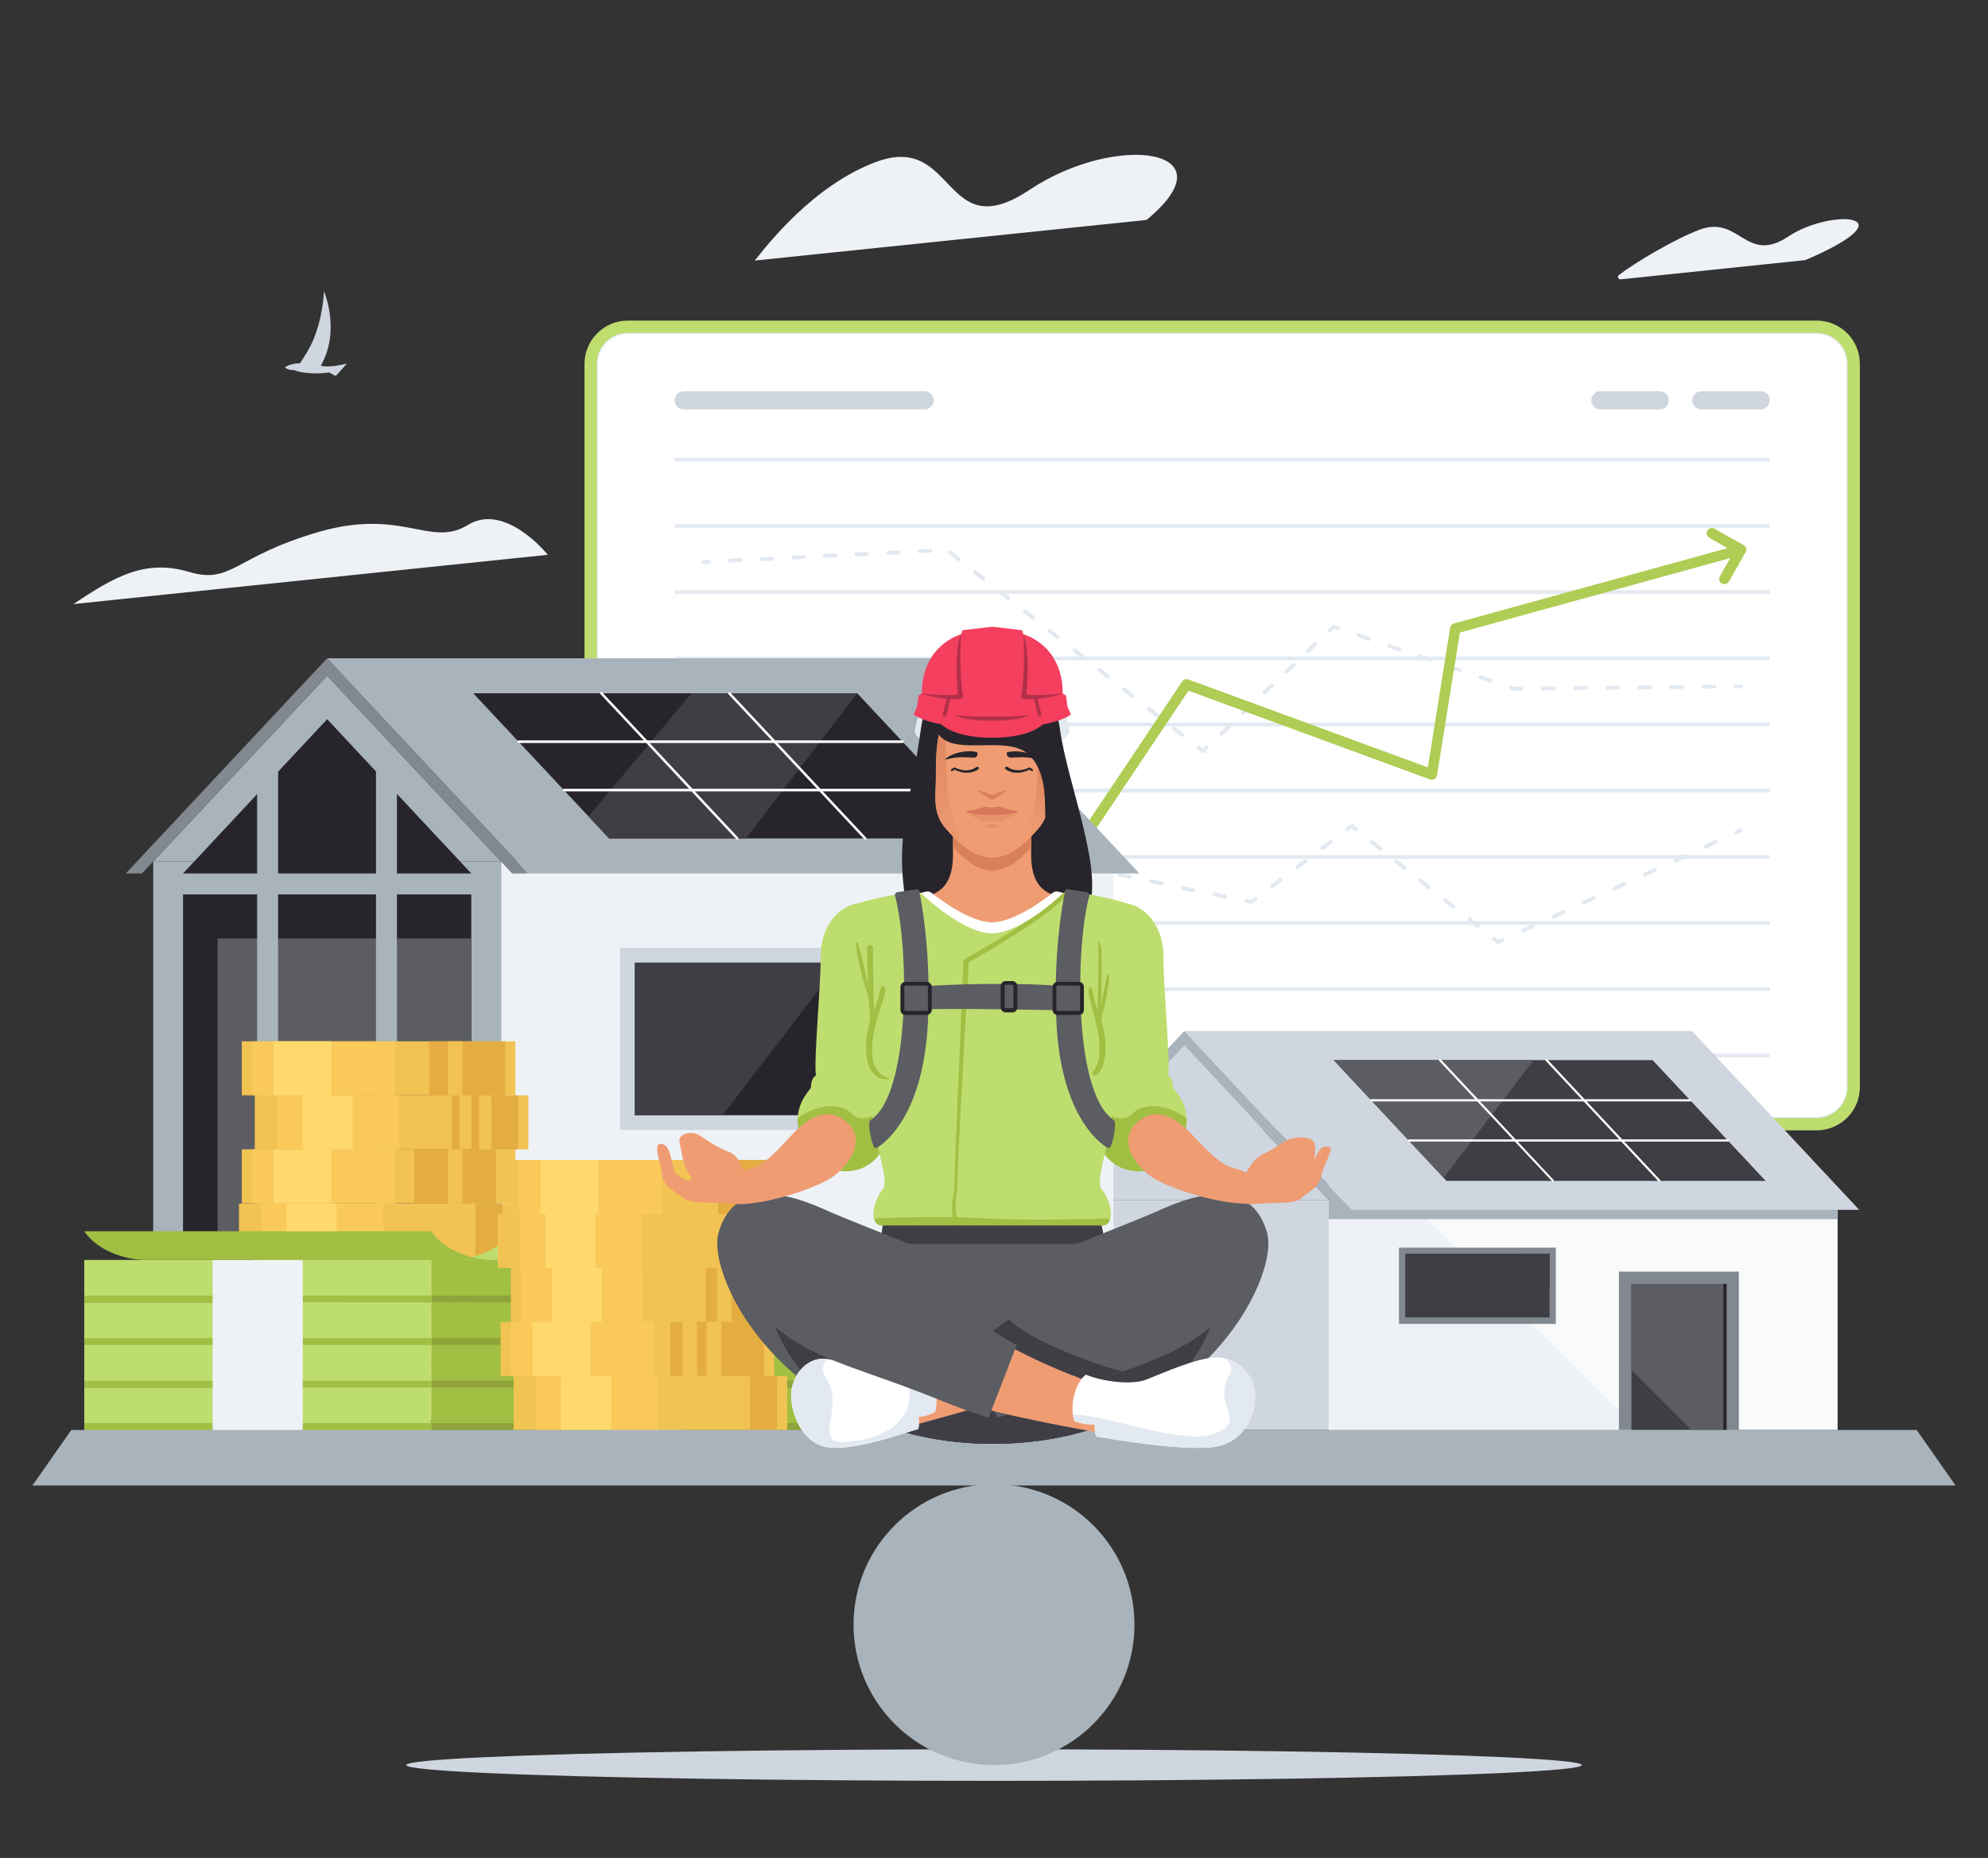 <?xml version="1.0" encoding="utf-8"?>
<!-- Generator: Adobe Illustrator 27.3.1, SVG Export Plug-In . SVG Version: 6.00 Build 0)  -->
<svg version="1.1" id="_01" xmlns="http://www.w3.org/2000/svg" xmlns:xlink="http://www.w3.org/1999/xlink" x="0px" y="0px"
	 viewBox="0 0 920 860" style="enable-background:new 0 0 920 860;" xml:space="preserve">
<rect x="0" y="0" width="920" height="860" fill="#333333" stroke="none"/>
<style type="text/css">
	.st0{fill:#EEF2F7;}
	.st1{fill:#CFD6DF;}
	.st2{fill:#BEDD6F;}
	.st3{fill:#FFFFFF;}
	.st4{fill:#E3E9F0;}
	.st5{fill:#AFCC54;}
	.st6{fill:#F9FAFB;}
	.st7{fill:#81888F;}
	.st8{fill:#3F3E45;}
	.st9{fill:#A9B3BC;}
	.st10{fill:#5B5D62;}
	.st11{fill:#27252B;}
	.st12{fill:#F1C353;}
	.st13{fill:#E4AD42;}
	.st14{fill:#F9C95A;}
	.st15{fill:#FFD96E;}
	.st16{fill:#A1BF43;}
	.st17{fill:#8FA33A;}
	.st18{fill:#EF9C73;}
	.st19{fill:#D97F59;}
	.st20{fill:url(#SVGID_1_);}
	.st21{fill:url(#SVGID_00000150076646825379728080000012451849076741664640_);}
	.st22{fill:#F43F5E;}
	.st23{fill:#B12F4A;}
	.st24{opacity:0.4;fill:#D97F59;enable-background:new    ;}
	.st25{fill:#D8765B;}
	.st26{fill:url(#SVGID_00000103252329022948197830000012609890416998305469_);}
</style>
<path class="st0" d="M34,279.6l219.5-22.8c0,0-19.6-24.5-37-13.8s-30.2-8.1-69.3,3.3c-39.1,11.4-39.9,24.3-59.8,18.4
	C67.4,258.8,53.4,266.6,34,279.6L34,279.6z"/>
<path class="st0" d="M530.6,101.8l-181.3,18.8c5.9-7.4,27-34.7,56-45.6c37.4-14,30.9,39.7,71.1,12.9S570.7,68.7,530.6,101.8z"/>
<path class="st0" d="M835.4,120.4l-85.4,8.9c-1.1,0.1-1.7-1.3-0.8-2c7.1-5.5,25.4-16.5,37.4-21c18.4-6.9,21.4,16.3,41.1,3.1
	c19.7-13.1,57.5-10.4,8,10.9C835.6,120.3,835.5,120.4,835.4,120.4L835.4,120.4z"/>
<path class="st1" d="M148.7,169.3c-0.1,0-0.1,0-0.2-0.1c9.3-16.4,1.4-34.4,1.4-34.4s-0.3,13.2-6,24.9c-1.5,3-3.9,6.7-5.1,8.5
	c-2-0.2-6.1,0.8-6.9,1.9c0,0,1.5,1.4,4.2,1.2c2.4,1.2,9.8,2.1,16.2,1.1c0.9,0.6,3.1,1.6,3.1,1.6s5.3-5.8,5.1-5.7
	C160.4,168.3,152.7,170.4,148.7,169.3L148.7,169.3z"/>
<path class="st2" d="M290.5,148.4h550.2c11.1,0,20,9,20,20v334.8c0,11.1-9,20-20,20H290.5c-11.1,0-20-9-20-20V168.4
	C270.5,157.4,279.5,148.4,290.5,148.4z"/>
<path class="st3" d="M290.5,154.4h550.2c7.7,0,14,6.3,14,14v334.8c0,7.7-6.3,14-14,14H290.5c-7.7,0-14-6.3-14-14V168.4
	C276.5,160.7,282.8,154.4,290.5,154.4z"/>
<path class="st4" d="M840.7,517.5H290.5c-7.9,0-14.3-6.4-14.3-14.3V168.4c0-7.9,6.4-14.3,14.3-14.3h550.2c7.9,0,14.3,6.4,14.3,14.3
	v334.8C855,511,848.6,517.5,840.7,517.5L840.7,517.5z M290.5,154.6c-7.6,0-13.8,6.2-13.8,13.8v334.8c0,7.6,6.2,13.8,13.8,13.8h550.2
	c7.6,0,13.8-6.2,13.8-13.8V168.4c0-7.6-6.2-13.8-13.8-13.8L290.5,154.6L290.5,154.6z"/>
<rect x="312.3" y="487.7" class="st4" width="506.7" height="1.7"/>
<rect x="312.3" y="457" class="st4" width="506.7" height="1.7"/>
<rect x="312.3" y="426.4" class="st4" width="506.7" height="1.7"/>
<rect x="312.3" y="395.8" class="st4" width="506.7" height="1.7"/>
<rect x="312.3" y="365.1" class="st4" width="506.7" height="1.7"/>
<rect x="312.3" y="334.5" class="st4" width="506.7" height="1.7"/>
<rect x="312.3" y="303.9" class="st4" width="506.7" height="1.7"/>
<rect x="312.3" y="273.2" class="st4" width="506.7" height="1.7"/>
<rect x="312.3" y="242.6" class="st4" width="506.7" height="1.7"/>
<rect x="312.3" y="211.9" class="st4" width="506.7" height="1.7"/>
<path class="st4" d="M325.6,450.6c-0.3,0-0.7-0.2-0.8-0.5c-0.2-0.4,0-1,0.4-1.2l2.2-1.1c0.4-0.2,1,0,1.2,0.4s0,1-0.4,1.2l-2.2,1.1
	C325.9,450.6,325.8,450.6,325.6,450.6z"/>
<path class="st4" d="M336.9,445.2c-0.3,0-0.7-0.2-0.8-0.5c-0.2-0.4,0-1,0.4-1.2l4.5-2.1c0.4-0.2,1,0,1.2,0.4s0,1-0.4,1.2l-4.5,2.1
	C337.1,445.2,337,445.2,336.9,445.2z M350.4,438.8c-0.3,0-0.7-0.2-0.8-0.5c-0.2-0.4,0-1,0.4-1.2l4.5-2.1c0.5-0.2,1,0,1.2,0.4
	s0,1-0.4,1.2l-4.5,2.1C350.6,438.7,350.5,438.8,350.4,438.8z M363.9,432.3c-0.3,0-0.7-0.2-0.8-0.5c-0.2-0.4,0-1,0.4-1.2l4.5-2.1
	c0.4-0.2,1,0,1.2,0.4s0,1-0.4,1.2l-4.5,2.1C364.2,432.3,364,432.3,363.9,432.3z M377.4,425.9c-0.3,0-0.7-0.2-0.8-0.5
	c-0.2-0.4,0-1,0.4-1.2l4.5-2.1c0.5-0.2,1,0,1.2,0.4s0,1-0.4,1.2l-4.5,2.1C377.7,425.8,377.6,425.9,377.4,425.9z M390.9,419.4
	c-0.3,0-0.7-0.2-0.8-0.5c-0.2-0.4,0-1,0.4-1.2l4.5-2.1c0.4-0.2,1,0,1.2,0.4s0,1-0.4,1.2l-4.5,2.1
	C391.2,419.4,391.1,419.4,390.9,419.4z M566.9,415.9c-0.1,0-0.1,0-0.2,0l-4.9-1c-0.5-0.1-0.8-0.6-0.7-1.1s0.6-0.8,1.1-0.7l4.9,1
	c0.5,0.1,0.8,0.6,0.7,1.1C567.7,415.6,567.3,415.9,566.9,415.9L566.9,415.9z M404.4,413c-0.3,0-0.7-0.2-0.8-0.5
	c-0.2-0.4,0-1,0.4-1.2l4.5-2.1c0.4-0.2,1,0,1.2,0.4s0,1-0.4,1.2l-4.5,2.1C404.7,412.9,404.6,413,404.4,413z M552.2,412.9
	c-0.1,0-0.1,0-0.2,0l-4.9-1c-0.5-0.1-0.8-0.6-0.7-1.1s0.6-0.8,1.1-0.7l4.9,1c0.5,0.1,0.8,0.6,0.7,1.1
	C553,412.5,552.6,412.8,552.2,412.9L552.2,412.9z M537.5,409.8c-0.1,0-0.1,0-0.2,0l-4.9-1c-0.5-0.1-0.8-0.6-0.7-1.1s0.6-0.8,1.1-0.7
	l4.9,1c0.5,0.1,0.8,0.6,0.7,1.1C538.3,409.5,538,409.8,537.5,409.8L537.5,409.8z M522.9,406.8c-0.1,0-0.1,0-0.2,0l-4.9-1
	c-0.5-0.1-0.8-0.6-0.7-1.1s0.6-0.8,1.1-0.7l4.9,1c0.5,0.1,0.8,0.6,0.7,1.1C523.7,406.5,523.3,406.8,522.9,406.8L522.9,406.8z
	 M418,406.5c-0.3,0-0.7-0.2-0.8-0.5c-0.2-0.4,0-1,0.4-1.2l4.5-2.1c0.5-0.2,1,0,1.2,0.4s0,1-0.4,1.2l-4.5,2.1
	C418.2,406.5,418.1,406.5,418,406.5z M508.2,403.8c-0.1,0-0.1,0-0.2,0l-4.9-1c-0.5-0.1-0.8-0.6-0.7-1.1c0.1-0.5,0.6-0.8,1.1-0.7
	l4.9,1c0.5,0.1,0.8,0.6,0.7,1.1C509,403.5,508.6,403.8,508.2,403.8L508.2,403.8z M493.5,400.7c-0.1,0-0.1,0-0.2,0l-4.9-1
	c-0.5-0.1-0.8-0.6-0.7-1.1c0.1-0.5,0.6-0.8,1.1-0.7l4.9,1c0.5,0.1,0.8,0.6,0.7,1.1C494.3,400.4,493.9,400.7,493.5,400.7L493.5,400.7
	z M431.5,400.1c-0.3,0-0.7-0.2-0.8-0.5c-0.2-0.4,0-1,0.4-1.2l4.5-2.1c0.4-0.2,1,0,1.2,0.4s0,1-0.4,1.2l-4.5,2.1
	C431.7,400,431.6,400.1,431.5,400.1z M478.9,397.7c-0.1,0-0.1,0-0.2,0l-4.9-1c-0.5-0.1-0.8-0.6-0.7-1.1c0.1-0.5,0.6-0.8,1.1-0.7
	l4.9,1c0.5,0.1,0.8,0.6,0.7,1.1C479.6,397.4,479.3,397.7,478.9,397.7L478.9,397.7z M464.2,394.7c-0.1,0-0.1,0-0.2,0l-4.9-1
	c-0.5-0.1-0.8-0.6-0.7-1.1c0.1-0.5,0.6-0.8,1.1-0.7l4.9,1c0.5,0.1,0.8,0.6,0.7,1.1C465,394.4,464.6,394.7,464.2,394.7L464.2,394.7z
	 M445,393.6c-0.3,0-0.7-0.2-0.8-0.5c-0.2-0.4,0-1,0.4-1.2l4.2-2c0.2-0.1,0.4-0.1,0.6-0.1l0.3,0.1c0.5,0.1,0.8,0.6,0.7,1.1
	c-0.1,0.5-0.6,0.8-1.1,0.7l0,0l-3.9,1.9C445.2,393.6,445.1,393.6,445,393.6L445,393.6z"/>
<path class="st4" d="M579.1,418.4c-0.1,0-0.1,0-0.2,0l-2.4-0.5c-0.5-0.1-0.8-0.6-0.7-1.1s0.6-0.8,1.1-0.7l2,0.4l1.6-1.2
	c0.4-0.3,1-0.2,1.3,0.2c0.3,0.4,0.2,1-0.2,1.3l-2,1.5C579.4,418.3,579.2,418.4,579.1,418.4L579.1,418.4z"/>
<path class="st4" d="M588.7,411.1c-0.3,0-0.5-0.1-0.7-0.4c-0.3-0.4-0.2-1,0.2-1.3l3.9-2.9c0.4-0.3,1-0.2,1.3,0.2
	c0.3,0.4,0.2,1-0.2,1.3l-3.9,2.9C589.1,411,588.9,411.1,588.7,411.1L588.7,411.1z M600.3,402.3c-0.3,0-0.5-0.1-0.7-0.4
	c-0.3-0.4-0.2-1,0.2-1.3l3.9-2.9c0.4-0.3,1-0.2,1.3,0.2c0.3,0.4,0.2,1-0.2,1.3l-3.9,2.9C600.7,402.2,600.5,402.3,600.3,402.3
	L600.3,402.3z M611.9,393.5c-0.3,0-0.5-0.1-0.7-0.4c-0.3-0.4-0.2-1,0.2-1.3l3.9-2.9c0.4-0.3,1-0.2,1.3,0.2c0.3,0.4,0.2,1-0.2,1.3
	l-3.9,2.9C612.3,393.5,612.1,393.5,611.9,393.5L611.9,393.5z"/>
<path class="st4" d="M627.4,384.8c-0.2,0-0.4-0.1-0.6-0.2l-1.4-1.1l-1.4,1.1c-0.4,0.3-1,0.2-1.3-0.2c-0.3-0.4-0.2-1,0.2-1.3l2-1.5
	c0.3-0.2,0.8-0.2,1.1,0l1.9,1.5c0.4,0.3,0.5,0.9,0.2,1.3C627.9,384.7,627.7,384.8,627.4,384.8L627.4,384.8z"/>
<path class="st4" d="M683.9,429.5c-0.2,0-0.4-0.1-0.6-0.2l-3.8-3c-0.4-0.3-0.5-0.9-0.2-1.3s0.9-0.5,1.3-0.2l3.8,3
	c0.4,0.3,0.5,0.9,0.2,1.3C684.4,429.4,684.1,429.5,683.9,429.5L683.9,429.5z M672.6,420.6c-0.2,0-0.4-0.1-0.6-0.2l-3.8-3
	c-0.4-0.3-0.5-0.9-0.2-1.3s0.9-0.5,1.3-0.2l3.8,3c0.4,0.3,0.5,0.9,0.2,1.3C673.1,420.4,672.8,420.5,672.6,420.6L672.6,420.6z
	 M661.3,411.6c-0.2,0-0.4-0.1-0.6-0.2l-3.8-3c-0.4-0.3-0.5-0.9-0.2-1.3s0.9-0.5,1.3-0.2l3.8,3c0.4,0.3,0.5,0.9,0.2,1.3
	C661.8,411.5,661.5,411.6,661.3,411.6L661.3,411.6z M650,402.7c-0.2,0-0.4-0.1-0.6-0.2l-3.8-3c-0.4-0.3-0.5-0.9-0.2-1.3
	s0.9-0.5,1.3-0.2l3.8,3c0.4,0.3,0.5,0.9,0.2,1.3C650.5,402.5,650.2,402.7,650,402.7L650,402.7z M638.7,393.7c-0.2,0-0.4-0.1-0.6-0.2
	l-3.8-3c-0.4-0.3-0.5-0.9-0.2-1.3s0.9-0.5,1.3-0.2l3.8,3c0.4,0.3,0.5,0.9,0.2,1.3C639.2,393.6,638.9,393.7,638.7,393.7L638.7,393.7z
	"/>
<path class="st4" d="M693.3,437c-0.2,0-0.4-0.1-0.6-0.2l-1.9-1.5c-0.4-0.3-0.5-0.9-0.2-1.3s0.9-0.5,1.3-0.2l1.5,1.2l1.7-0.8
	c0.4-0.2,1,0,1.2,0.4s0,1-0.4,1.2l-2.2,1C693.6,436.9,693.4,437,693.3,437L693.3,437z"/>
<path class="st4" d="M704.9,431.6c-0.3,0-0.7-0.2-0.8-0.5c-0.2-0.5,0-1,0.4-1.2l4.7-2.2c0.5-0.2,1,0,1.2,0.4c0.2,0.5,0,1-0.4,1.2
	l-4.7,2.2C705.2,431.6,705,431.6,704.9,431.6L704.9,431.6z M719,425.2c-0.3,0-0.7-0.2-0.8-0.5c-0.2-0.5,0-1,0.4-1.2l4.7-2.2
	c0.5-0.2,1,0,1.2,0.4c0.2,0.5,0,1-0.4,1.2l-4.7,2.2C719.2,425.1,719.1,425.2,719,425.2L719,425.2z M733,418.7
	c-0.3,0-0.7-0.2-0.8-0.5c-0.2-0.5,0-1,0.4-1.2l4.7-2.2c0.4-0.2,1,0,1.2,0.4s0,1-0.4,1.2l-4.7,2.2C733.3,418.7,733.2,418.7,733,418.7
	L733,418.7z M747.1,412.2c-0.3,0-0.7-0.2-0.8-0.5c-0.2-0.5,0-1,0.4-1.2l4.7-2.2c0.5-0.2,1,0,1.2,0.4c0.2,0.5,0,1-0.4,1.2l-4.7,2.2
	C747.4,412.2,747.2,412.2,747.1,412.2L747.1,412.2z M761.2,405.7c-0.3,0-0.7-0.2-0.8-0.5c-0.2-0.5,0-1,0.4-1.2l4.7-2.2
	c0.5-0.2,1,0,1.2,0.4c0.2,0.5,0,1-0.4,1.2l-4.7,2.2C761.4,405.7,761.3,405.7,761.2,405.7L761.2,405.7z M775.2,399.3
	c-0.3,0-0.7-0.2-0.8-0.5c-0.2-0.5,0-1,0.4-1.2l4.7-2.2c0.5-0.2,1,0,1.2,0.4c0.2,0.5,0,1-0.4,1.2l-4.7,2.2
	C775.5,399.2,775.4,399.3,775.2,399.3L775.2,399.3z M789.3,392.8c-0.3,0-0.7-0.2-0.8-0.5c-0.2-0.5,0-1,0.4-1.2l4.7-2.2
	c0.5-0.2,1,0,1.2,0.4c0.2,0.5,0,1-0.4,1.2l-4.7,2.2C789.6,392.8,789.4,392.8,789.3,392.8L789.3,392.8z"/>
<path class="st4" d="M803.4,386.3c-0.3,0-0.7-0.2-0.8-0.5c-0.2-0.5,0-1,0.4-1.2l2.2-1c0.5-0.2,1,0,1.2,0.4c0.2,0.5,0,1-0.4,1.2
	l-2.2,1C803.7,386.3,803.5,386.3,803.4,386.3L803.4,386.3z"/>
<path class="st4" d="M803.2,318.6c-0.5,0-0.9-0.4-0.9-0.9s0.4-0.9,0.9-0.9h2.5c0.4,0,0.9,0.4,0.9,0.9s-0.4,0.9-0.9,0.9H803.2
	L803.2,318.6L803.2,318.6z"/>
<path class="st4" d="M700.8,319.8c-0.1,0-0.2,0-0.3-0.1l-1.6-0.6c-0.5-0.2-0.7-0.7-0.6-1.1c0.2-0.5,0.7-0.7,1.1-0.6l1.5,0.5h3.1
	c0.5,0,0.9,0.4,0.9,0.9s-0.4,0.9-0.9,0.9L700.8,319.8L700.8,319.8L700.8,319.8z M714,319.6c-0.5,0-0.9-0.4-0.9-0.9s0.4-0.9,0.9-0.9
	l5-0.1c0.5,0,0.9,0.4,0.9,0.9s-0.4,0.9-0.9,0.9L714,319.6L714,319.6L714,319.6z M728.8,319.4c-0.5,0-0.9-0.4-0.9-0.9
	s0.4-0.9,0.9-0.9l5-0.1c0.5,0,0.9,0.4,0.9,0.9s-0.4,0.9-0.9,0.9L728.8,319.4L728.8,319.4L728.8,319.4z M743.7,319.3
	c-0.5,0-0.9-0.4-0.9-0.9s0.4-0.9,0.9-0.9l5-0.1l0,0c0.5,0,0.9,0.4,0.9,0.9s-0.4,0.9-0.9,0.9L743.7,319.3L743.7,319.3z M758.6,319.1
	c-0.5,0-0.9-0.4-0.9-0.9s0.4-0.9,0.9-0.9l5-0.1l0,0c0.5,0,0.9,0.4,0.9,0.9s-0.4,0.9-0.9,0.9L758.6,319.1L758.6,319.1z M773.4,319
	c-0.5,0-0.9-0.4-0.9-0.9s0.4-0.9,0.9-0.9l5-0.1l0,0c0.5,0,0.9,0.4,0.9,0.9s-0.4,0.9-0.9,0.9L773.4,319L773.4,319z M788.3,318.8
	c-0.5,0-0.9-0.4-0.9-0.9s0.4-0.9,0.9-0.9l5-0.1l0,0c0.5,0,0.9,0.4,0.9,0.9s-0.4,0.9-0.9,0.9L788.3,318.8L788.3,318.8z M689.8,316
	c-0.1,0-0.2,0-0.3-0.1l-4.7-1.6c-0.5-0.2-0.7-0.7-0.6-1.1c0.2-0.5,0.7-0.7,1.1-0.6l4.7,1.6c0.5,0.2,0.7,0.7,0.6,1.1
	C690.5,315.7,690.2,316,689.8,316L689.8,316z M675.7,311.2c-0.1,0-0.2,0-0.3-0.1l-4.7-1.6c-0.5-0.2-0.7-0.7-0.6-1.1
	c0.2-0.5,0.7-0.7,1.1-0.6l4.7,1.6c0.5,0.2,0.7,0.7,0.6,1.1C676.4,310.9,676.1,311.1,675.7,311.2L675.7,311.2z M661.7,306.3
	c-0.1,0-0.2,0-0.3-0.1l-4.7-1.6c-0.5-0.2-0.7-0.7-0.6-1.1c0.2-0.5,0.7-0.7,1.1-0.6l4.7,1.6c0.5,0.2,0.7,0.7,0.6,1.1
	C662.4,306.1,662,306.3,661.7,306.3L661.7,306.3z M647.6,301.5c-0.1,0-0.2,0-0.3-0.1l-4.7-1.6c-0.5-0.2-0.7-0.7-0.6-1.1
	c0.2-0.5,0.7-0.7,1.1-0.6l4.7,1.6c0.5,0.2,0.7,0.7,0.6,1.1C648.3,301.2,648,301.5,647.6,301.5L647.6,301.5z M633.5,296.6
	c-0.1,0-0.2,0-0.3-0.1l-4.7-1.6c-0.5-0.2-0.7-0.7-0.6-1.1c0.2-0.5,0.7-0.7,1.1-0.6l4.7,1.6c0.5,0.2,0.7,0.7,0.6,1.1
	C634.3,296.4,633.9,296.6,633.5,296.6L633.5,296.6z"/>
<path class="st4" d="M615.4,292.7c-0.2,0-0.5-0.1-0.7-0.3c-0.3-0.4-0.3-0.9,0-1.3l1.8-1.7c0.2-0.2,0.6-0.3,0.9-0.2l2.3,0.8
	c0.5,0.2,0.7,0.7,0.6,1.1c-0.2,0.5-0.7,0.7-1.1,0.6l-1.8-0.6l-1.4,1.3C615.8,292.6,615.6,292.7,615.4,292.7L615.4,292.7z"/>
<path class="st4" d="M565.2,340.6c-0.2,0-0.5-0.1-0.7-0.3c-0.3-0.4-0.3-0.9,0-1.3l3.4-3.2c0.4-0.3,0.9-0.3,1.3,0
	c0.3,0.4,0.3,0.9,0,1.3l-3.4,3.2C565.6,340.5,565.4,340.6,565.2,340.6z M575.2,331c-0.2,0-0.5-0.1-0.7-0.3c-0.3-0.4-0.3-0.9,0-1.3
	l3.4-3.2c0.4-0.3,0.9-0.3,1.3,0c0.3,0.4,0.3,0.9,0,1.3l-3.4,3.2C575.7,330.9,575.4,331,575.2,331z M585.3,321.4
	c-0.2,0-0.5-0.1-0.7-0.3c-0.3-0.4-0.3-0.9,0-1.3l3.4-3.2c0.4-0.3,0.9-0.3,1.3,0c0.3,0.4,0.3,0.9,0,1.3l-3.4,3.2
	C585.7,321.3,585.5,321.4,585.3,321.4z M595.3,311.9c-0.2,0-0.5-0.1-0.7-0.3c-0.3-0.4-0.3-0.9,0-1.3l3.4-3.2c0.4-0.3,0.9-0.3,1.3,0
	c0.3,0.4,0.3,0.9,0,1.3l-3.4,3.2C595.7,311.8,595.5,311.9,595.3,311.9z M605.3,302.3c-0.2,0-0.5-0.1-0.7-0.3c-0.3-0.4-0.3-0.9,0-1.3
	l3.4-3.2c0.4-0.3,0.9-0.3,1.3,0c0.3,0.4,0.3,0.9,0,1.3L606,302C605.8,302.2,605.6,302.3,605.3,302.3z"/>
<path class="st4" d="M556.7,348.6c-0.2,0-0.4-0.1-0.6-0.2l-1.9-1.5c-0.4-0.3-0.5-0.9-0.2-1.3s0.9-0.5,1.3-0.2l1.3,1l1.2-1.1
	c0.4-0.3,0.9-0.3,1.3,0c0.3,0.4,0.3,0.9,0,1.3l-1.8,1.7C557.2,348.6,556.9,348.6,556.7,348.6L556.7,348.6z"/>
<path class="st4" d="M547.1,341.1c-0.2,0-0.4-0.1-0.6-0.2l-3.8-3c-0.4-0.3-0.5-0.9-0.2-1.3s0.9-0.5,1.3-0.2l3.8,3
	c0.4,0.3,0.5,0.9,0.2,1.3C547.7,341,547.4,341.1,547.1,341.1L547.1,341.1z M535.6,332.1c-0.2,0-0.4-0.1-0.6-0.2l-3.8-3
	c-0.4-0.3-0.5-0.9-0.2-1.3s0.9-0.5,1.3-0.2l3.8,3c0.4,0.3,0.5,0.9,0.2,1.3C536.2,331.9,535.9,332.1,535.6,332.1L535.6,332.1z
	 M524.1,323c-0.2,0-0.4-0.1-0.6-0.2l-3.8-3c-0.4-0.3-0.5-0.9-0.2-1.3s0.9-0.5,1.3-0.2l3.8,3c0.4,0.3,0.5,0.9,0.2,1.3
	C524.7,322.9,524.4,323,524.1,323L524.1,323z M512.6,314c-0.2,0-0.4-0.1-0.6-0.2l-3.8-3c-0.4-0.3-0.5-0.9-0.2-1.3s0.9-0.5,1.3-0.2
	l3.8,3c0.4,0.3,0.5,0.9,0.2,1.3C513.1,313.9,512.9,314,512.6,314L512.6,314z M501.1,304.9c-0.2,0-0.4-0.1-0.6-0.2l-3.8-3
	c-0.4-0.3-0.5-0.9-0.2-1.3s0.9-0.5,1.3-0.2l3.8,3c0.4,0.3,0.5,0.9,0.2,1.3C501.6,304.8,501.4,304.9,501.1,304.9L501.1,304.9z
	 M489.6,295.9c-0.2,0-0.4-0.1-0.6-0.2l-3.8-3c-0.4-0.3-0.5-0.9-0.2-1.3s0.9-0.5,1.3-0.2l3.8,3c0.4,0.3,0.5,0.9,0.2,1.3
	C490.1,295.8,489.9,295.9,489.6,295.9L489.6,295.9z M478.1,286.8c-0.2,0-0.4-0.1-0.6-0.2l-3.8-3c-0.4-0.3-0.5-0.9-0.2-1.3
	s0.9-0.5,1.3-0.2l3.8,3c0.4,0.3,0.5,0.9,0.2,1.3C478.6,286.7,478.4,286.8,478.1,286.8L478.1,286.8z M466.6,277.8
	c-0.2,0-0.4-0.1-0.6-0.2l-3.8-3c-0.4-0.3-0.5-0.9-0.2-1.3s0.9-0.5,1.3-0.2l3.8,3c0.4,0.3,0.5,0.9,0.2,1.3
	C467.1,277.7,466.9,277.8,466.6,277.8L466.6,277.8z M455.1,268.8c-0.2,0-0.4-0.1-0.6-0.2l-3.8-3c-0.4-0.3-0.5-0.9-0.2-1.3
	s0.9-0.5,1.3-0.2l3.8,3c0.4,0.3,0.5,0.9,0.2,1.3C455.6,268.6,455.3,268.8,455.1,268.8L455.1,268.8z M337.9,260.4
	c-0.5,0-0.9-0.4-0.9-0.9s0.4-0.9,0.9-0.9l4.9-0.2c0.5-0.1,0.9,0.4,0.9,0.9s-0.4,0.9-0.9,0.9L337.9,260.4L337.9,260.4z M443.6,259.7
	c-0.2,0-0.4-0.1-0.6-0.2l-3.8-3c-0.4-0.3-0.5-0.9-0.2-1.3c0.3-0.4,0.9-0.5,1.3-0.2l3.8,3c0.4,0.3,0.5,0.9,0.2,1.3
	C444.1,259.6,443.8,259.7,443.6,259.7L443.6,259.7z M352.5,259.7c-0.5,0-0.9-0.4-0.9-0.9s0.4-0.9,0.9-0.9l4.9-0.2
	c0.5,0,0.9,0.4,0.9,0.9s-0.4,0.9-0.9,0.9L352.5,259.7L352.5,259.7z M367.1,259c-0.5,0-0.9-0.4-0.9-0.9s0.4-0.9,0.9-0.9l4.9-0.2
	c0.5,0,0.9,0.4,0.9,0.9s-0.4,0.9-0.9,0.9L367.1,259L367.1,259z M381.7,258.2c-0.5,0-0.9-0.4-0.9-0.9s0.4-0.9,0.9-0.9l4.9-0.2
	c0.5,0,0.9,0.4,0.9,0.9s-0.4,0.9-0.9,0.9L381.7,258.2C381.8,258.2,381.7,258.2,381.7,258.2z M396.3,257.5c-0.5,0-0.9-0.4-0.9-0.9
	s0.4-0.9,0.9-0.9l4.9-0.2c0.5,0,0.9,0.4,0.9,0.9c0,0.5-0.4,0.9-0.9,0.9L396.3,257.5C396.4,257.5,396.3,257.5,396.3,257.5z
	 M411,256.8c-0.5,0-0.9-0.4-0.9-0.9s0.4-0.9,0.9-0.9l4.9-0.2c0.5,0,0.9,0.4,0.9,0.9c0,0.5-0.4,0.9-0.9,0.9L411,256.8L411,256.8z
	 M425.6,256c-0.5,0-0.9-0.4-0.9-0.9s0.4-0.9,0.9-0.9l4.9-0.2c0.5,0,0.9,0.4,0.9,0.9s-0.4,0.9-0.9,0.9L425.6,256L425.6,256z"/>
<path class="st4" d="M325.6,261.1c-0.5,0-0.9-0.4-0.9-0.9s0.4-0.9,0.9-0.9l2.4-0.1c0.5-0.1,0.9,0.4,0.9,0.9s-0.4,0.9-0.9,0.9
	L325.6,261.1C325.7,261.1,325.6,261.1,325.6,261.1z"/>
<path class="st5" d="M414.8,470.2c-0.4,0-0.8-0.1-1.1-0.3l-89.1-46.8c-1.2-0.6-1.6-2.1-1-3.2c0.6-1.2,2.1-1.6,3.2-1l88,46.2
	l49.6-26.1l82.7-123.6c0.6-0.9,1.8-1.3,2.8-0.9l110.9,40.7l10.3-64.7c0.2-0.9,0.8-1.7,1.7-1.9L805,252.2c1.3-0.3,2.6,0.4,2.9,1.7
	c0.3,1.3-0.4,2.6-1.7,2.9l-130.6,36L665,358.9c-0.1,0.7-0.5,1.3-1.2,1.7c-0.6,0.4-1.4,0.4-2,0.2L550,319.7l-82,122.5
	c-0.2,0.3-0.5,0.6-0.9,0.8l-51.2,26.9C415.5,470.1,415.1,470.2,414.8,470.2L414.8,470.2z"/>
<path class="st5" d="M798,270.4c-0.4,0-0.8-0.1-1.2-0.3c-1.1-0.7-1.6-2.1-0.9-3.3l6.5-11.4l-11.4-6.5c-1.1-0.7-1.6-2.1-0.9-3.3
	c0.7-1.1,2.1-1.6,3.3-0.9l13.5,7.6c1.1,0.7,1.6,2.1,0.9,3.3l-7.6,13.5C799.6,269.9,798.8,270.4,798,270.4L798,270.4z"/>
<path class="st1" d="M316.4,181.1h111.5c2.3,0,4.2,1.9,4.2,4.2l0,0c0,2.3-1.9,4.2-4.2,4.2H316.4c-2.3,0-4.2-1.9-4.2-4.2l0,0
	C312.3,183,314.1,181.1,316.4,181.1z"/>
<path class="st1" d="M787.3,181.1h27.5c2.3,0,4.2,1.9,4.2,4.2l0,0c0,2.3-1.9,4.2-4.2,4.2h-27.5c-2.3,0-4.2-1.9-4.2-4.2l0,0
	C783.1,183,785,181.1,787.3,181.1z"/>
<path class="st1" d="M740.6,181.1h27.5c2.3,0,4.2,1.9,4.2,4.2l0,0c0,2.3-1.9,4.2-4.2,4.2h-27.5c-2.3,0-4.2-1.9-4.2-4.2l0,0
	C736.4,183,738.3,181.1,740.6,181.1z"/>
<rect x="481.2" y="555.4" class="st1" width="133.8" height="106.5"/>
<polygon class="st1" points="548.1,483.9 481.2,555.4 614.9,555.4 "/>
<rect x="614.9" y="555.4" class="st6" width="235.5" height="106.5"/>
<polygon class="st0" points="614.9,661.9 614.9,518.5 758.4,661.9 "/>
<rect x="647.4" y="577.5" class="st7" width="72.6" height="35.3"/>
<rect x="650.3" y="580.3" class="st8" width="66.8" height="29.5"/>
<rect x="614.9" y="555.4" class="st9" width="235.5" height="8.9"/>
<rect x="749.2" y="588.6" class="st7" width="55.5" height="73.3"/>
<rect x="755" y="594.3" class="st8" width="44" height="67.6"/>
<polygon class="st8" points="717.1,580.3 717.1,596.2 701.2,580.3 "/>
<polygon class="st10" points="799,594.3 799,661.9 782.8,661.9 755,634.1 755,594.3 "/>
<rect x="797.5" y="594.3" class="st11" width="1.5" height="67.6"/>
<polygon class="st9" points="625.5,560 619.2,560 548.1,483.9 476.9,560 470.6,560 548.1,477.2 "/>
<polygon class="st1" points="783,477.2 548.1,477.2 625.5,560 860.4,560 "/>
<polygon class="st8" points="669.4,546.6 617.2,490.7 764.8,490.7 817.1,546.6 "/>
<polygon class="st10" points="617.2,490.7 668.1,545.1 709.7,490.7 "/>
<path class="st3" d="M782.2,509.8H634.6c-0.3,0-0.5-0.2-0.5-0.5s0.2-0.5,0.5-0.5h147.6c0.3,0,0.5,0.2,0.5,0.5
	C782.7,509.6,782.5,509.8,782.2,509.8z"/>
<path class="st3" d="M799.6,528.4H652c-0.3,0-0.5-0.2-0.5-0.5s0.2-0.5,0.5-0.5h147.6c0.3,0,0.5,0.2,0.5,0.5S799.9,528.4,799.6,528.4
	L799.6,528.4z"/>
<path class="st3" d="M718.6,547c-0.1,0-0.2-0.1-0.3-0.2L666,491c-0.2-0.2-0.2-0.5,0-0.7s0.5-0.2,0.7,0l52.3,55.9
	c0.2,0.2,0.2,0.5,0,0.7C718.9,547,718.7,547,718.6,547L718.6,547z"/>
<path class="st3" d="M767.8,547c-0.1,0-0.2-0.1-0.3-0.2L715.3,491c-0.2-0.2-0.2-0.5,0-0.7s0.5-0.2,0.7,0l52.3,55.9
	c0.2,0.2,0.2,0.5,0,0.7C768.1,547,768,547,767.8,547L767.8,547z"/>
<rect x="481.2" y="602.7" class="st7" width="72.2" height="59.2"/>
<rect x="481.2" y="608.4" class="st8" width="66.5" height="53.5"/>
<rect x="493.2" y="608.4" class="st7" width="2.9" height="53.5"/>
<rect x="70.9" y="398.8" class="st9" width="161" height="179.2"/>
<polygon class="st9" points="151.4,312.8 70.9,398.8 231.9,398.8 "/>
<polygon class="st11" points="84.7,578.1 84.7,404.3 151.4,332.9 218.1,404.3 218.1,578.1 "/>
<rect x="100.7" y="434.4" class="st10" width="117.4" height="137.3"/>
<rect x="231.9" y="398.8" class="st0" width="283.4" height="179.2"/>
<rect x="286.9" y="438.7" class="st1" width="173.3" height="84.3"/>
<rect x="293.8" y="445.6" class="st11" width="159.6" height="70.6"/>
<rect x="80.5" y="404.3" class="st9" width="141.7" height="9.7"/>
<rect x="174" y="355.8" class="st9" width="9.7" height="222.3"/>
<rect x="119" y="355.8" class="st9" width="9.7" height="222.3"/>
<polygon class="st7" points="244.5,404.3 237,404.3 151.4,312.8 65.7,404.3 58.2,404.3 151.4,304.7 "/>
<polygon class="st9" points="434.1,304.7 151.4,304.7 244.5,404.3 527.3,404.3 "/>
<polygon class="st11" points="281.9,388.1 219,320.9 396.7,320.9 459.6,388.1 "/>
<polygon class="st8" points="345.2,388.1 396.7,320.9 320,320.9 272.4,377.9 281.9,388.1 "/>
<polygon class="st8" points="293.8,445.6 293.8,516.1 334.5,516.1 388.5,445.6 "/>
<path class="st3" d="M417.7,343.9H240c-0.3,0-0.6-0.3-0.6-0.6c0-0.3,0.3-0.6,0.6-0.6h177.7c0.3,0,0.6,0.3,0.6,0.6
	C418.3,343.6,418,343.9,417.7,343.9L417.7,343.9z"/>
<path class="st3" d="M438.6,366.3H261c-0.3,0-0.6-0.3-0.6-0.6c0-0.3,0.3-0.6,0.6-0.6h177.7c0.3,0,0.6,0.3,0.6,0.6
	C439.2,366,439,366.3,438.6,366.3L438.6,366.3z"/>
<path class="st3" d="M341.2,388.7c-0.2,0-0.3-0.1-0.4-0.2l-62.9-67.2c-0.2-0.2-0.2-0.6,0-0.8c0.2-0.2,0.6-0.2,0.8,0l62.9,67.2
	c0.2,0.2,0.2,0.6,0,0.8C341.4,388.7,341.3,388.7,341.2,388.7L341.2,388.7z"/>
<path class="st3" d="M400.4,388.7c-0.2,0-0.3-0.1-0.4-0.2l-62.9-67.2c-0.2-0.2-0.2-0.6,0-0.8s0.6-0.2,0.8,0l62.9,67.2
	c0.2,0.2,0.2,0.6,0,0.8C400.7,388.7,400.5,388.7,400.4,388.7L400.4,388.7z"/>
<rect x="117.9" y="632.1" class="st12" width="126.6" height="25"/>
<rect x="227.3" y="632.1" class="st13" width="12.5" height="25"/>
<rect x="210.4" y="632.1" class="st13" width="12.5" height="25"/>
<rect x="128.2" y="632.1" class="st14" width="56.5" height="25"/>
<rect x="140" y="632.1" class="st15" width="23.2" height="25"/>
<rect x="116.6" y="582.1" class="st12" width="126.6" height="25"/>
<rect x="206.8" y="582.1" class="st13" width="31.7" height="25"/>
<rect x="212" y="582.1" class="st12" width="6.7" height="25"/>
<rect x="121.4" y="582.1" class="st14" width="56.5" height="25"/>
<rect x="135.6" y="582.1" class="st15" width="23.2" height="25"/>
<rect x="111.9" y="532" class="st12" width="126.6" height="25"/>
<rect x="191.7" y="532" class="st13" width="37.8" height="25"/>
<rect x="207.3" y="532" class="st12" width="6.7" height="25"/>
<rect x="116.6" y="532" class="st14" width="66.1" height="25"/>
<rect x="126.6" y="532" class="st15" width="26.8" height="25"/>
<rect x="117.9" y="507" class="st12" width="126.6" height="25"/>
<rect x="227.3" y="507" class="st13" width="12.5" height="25"/>
<rect x="218.2" y="507" class="st13" width="3.5" height="25"/>
<rect x="209.1" y="507" class="st13" width="3.5" height="25"/>
<rect x="128.2" y="507" class="st14" width="56.5" height="25"/>
<rect x="140" y="507" class="st15" width="23.2" height="25"/>
<rect x="111.9" y="482" class="st12" width="126.6" height="25"/>
<rect x="198.6" y="482" class="st13" width="35.2" height="25"/>
<rect x="207.3" y="482" class="st12" width="6.7" height="25"/>
<rect x="116.6" y="482" class="st14" width="66.1" height="25"/>
<rect x="126.6" y="482" class="st15" width="26.8" height="25"/>
<rect x="110.6" y="557.1" class="st12" width="126.6" height="25"/>
<rect x="220" y="557.1" class="st13" width="12.5" height="25"/>
<rect x="120.9" y="557.1" class="st14" width="56.5" height="25"/>
<rect x="132.6" y="557.1" class="st15" width="23.2" height="25"/>
<rect x="115.6" y="607.1" class="st12" width="126.6" height="25"/>
<rect x="215.4" y="607.1" class="st13" width="22.2" height="25"/>
<rect x="120.4" y="607.1" class="st14" width="66.1" height="25"/>
<rect x="130.3" y="607.1" class="st15" width="26.8" height="25"/>
<path class="st2" d="M371,583.2c19.9-1.7,26.6-13.3,26.6-13.3H237.1c0,0-6.6,11.6-26.6,13.3H371"/>
<rect x="199.6" y="583.2" class="st16" width="198.1" height="19.7"/>
<rect x="199.6" y="599.7" class="st17" width="198.1" height="3.2"/>
<rect x="199.6" y="602.9" class="st16" width="198.1" height="19.7"/>
<rect x="199.6" y="619.4" class="st17" width="198.1" height="3.2"/>
<rect x="199.6" y="622.5" class="st16" width="198.1" height="19.7"/>
<rect x="199.6" y="639.1" class="st17" width="198.1" height="3.2"/>
<rect x="199.6" y="642.2" class="st16" width="198.1" height="19.7"/>
<rect x="199.6" y="658.7" class="st17" width="198.1" height="3.2"/>
<rect x="280.9" y="583.2" class="st1" width="35.4" height="78.8"/>
<rect x="39" y="583.2" class="st2" width="160.6" height="19.7"/>
<rect x="39" y="599.7" class="st16" width="160.6" height="3.2"/>
<rect x="39" y="602.9" class="st2" width="160.6" height="19.7"/>
<rect x="39" y="619.4" class="st16" width="160.6" height="3.2"/>
<rect x="39" y="622.6" class="st2" width="160.6" height="19.7"/>
<rect x="39" y="639.1" class="st16" width="160.6" height="3.2"/>
<rect x="39" y="642.3" class="st2" width="160.6" height="19.7"/>
<rect x="39" y="658.7" class="st16" width="160.6" height="3.2"/>
<rect x="98.4" y="583.2" class="st0" width="41.7" height="78.8"/>
<path class="st16" d="M65.6,583.2C45.7,581.5,39,569.9,39,569.9h160.6c0,0,6.6,11.6,26.6,13.3H65.6"/>
<rect x="237.7" y="636.9" class="st12" width="126.6" height="25"/>
<rect x="347.1" y="636.9" class="st13" width="12.5" height="25"/>
<rect x="248" y="636.9" class="st14" width="56.5" height="25"/>
<rect x="259.7" y="636.9" class="st15" width="23.2" height="25"/>
<rect x="236.4" y="586.9" class="st12" width="126.6" height="25"/>
<rect x="326.6" y="586.9" class="st13" width="31.7" height="25"/>
<rect x="331.8" y="586.9" class="st12" width="6.7" height="25"/>
<rect x="241.2" y="586.9" class="st14" width="56.5" height="25"/>
<rect x="255.4" y="586.9" class="st15" width="23.2" height="25"/>
<rect x="231.7" y="611.9" class="st12" width="126.6" height="25"/>
<rect x="310.2" y="611.9" class="st13" width="43.4" height="25"/>
<rect x="315.8" y="611.9" class="st12" width="6.7" height="25"/>
<rect x="327.1" y="611.9" class="st12" width="6.7" height="25"/>
<rect x="236.4" y="611.9" class="st14" width="66.1" height="25"/>
<rect x="246.4" y="611.9" class="st15" width="26.8" height="25"/>
<rect x="230.4" y="561.9" class="st12" width="126.6" height="25"/>
<rect x="339.8" y="561.9" class="st13" width="12.5" height="25"/>
<rect x="240.7" y="561.9" class="st14" width="56.5" height="25"/>
<rect x="252.4" y="561.9" class="st15" width="23.2" height="25"/>
<rect x="235.4" y="536.9" class="st12" width="126.6" height="25"/>
<rect x="332.3" y="536.9" class="st13" width="25" height="25"/>
<rect x="240.2" y="536.9" class="st14" width="66.1" height="25"/>
<rect x="250.1" y="536.9" class="st15" width="26.8" height="25"/>
<ellipse class="st1" cx="460" cy="817" rx="272" ry="7.3"/>
<ellipse class="st9" cx="460" cy="752" rx="65" ry="65"/>
<polygon class="st9" points="905,687.6 15,687.6 33,661.9 887,661.9 "/>
<path class="st4" d="M493.4,331.2h-68.6l-1.5,7.4c0,0-0.2,9.2,35.8,9.2s35.8-9.2,35.8-9.2L493.4,331.2L493.4,331.2z"/>
<path class="st2" d="M546.8,527.7l-1.9,3.6c-7.3,13.8-27.2,14.7-34.9,1.1c-0.2-0.4-0.4-0.8-0.6-1.2c-6.1-12.7,1.2-49.6-0.7-70.6
	c-1.9-21,2.9-39.2,12.9-42.4c9,1.6,16.9,11,16.8,24.5c-0.1,13.6,3.3,48.1,2.2,55.1c2.5,1.4,2.3,5.6,2.3,5.6l2.3,3.2
	C549.8,512.8,550.4,521,546.8,527.7L546.8,527.7z"/>
<path class="st16" d="M546.8,527.7l-1.9,3.6c-7.3,13.8-27.2,14.7-34.9,1.1c-0.2-0.4-0.4-0.8-0.6-1.2c-1.8-3.8-2.5-9.7-2.5-16.6
	c5.8,0.2,12.4,5.9,16.8,1.2c5.5-5.9,16.5-4.7,25.4,1.8C549.3,521.1,548.5,524.5,546.8,527.7L546.8,527.7z"/>
<path class="st2" d="M371.4,527.7l1.9,3.6c7.3,13.8,27.2,14.7,34.9,1.1c0.2-0.4,0.4-0.8,0.6-1.2c6.1-12.7-1.2-49.6,0.7-70.6
	c1.9-21-2.9-39.2-12.9-42.4c-9,1.6-16.9,11-16.8,24.5c0.1,13.6-3.3,48.1-2.2,55.1c-2.5,1.4-2.3,5.6-2.3,5.6l-2.3,3.2
	C368.5,512.8,367.9,521,371.4,527.7L371.4,527.7z"/>
<path class="st16" d="M371.4,527.7l1.9,3.6c7.3,13.8,27.2,14.7,34.9,1.1c0.2-0.4,0.4-0.8,0.6-1.2c1.8-3.8,2.5-9.7,2.5-16.6
	c-5.8,0.2-12.4,5.9-16.8,1.2c-5.5-5.9-16.5-4.7-25.4,1.8C369,521.1,369.8,524.5,371.4,527.7L371.4,527.7z"/>
<path class="st11" d="M490.5,337.4c-3.4-25.6-27.3-30.5-35.6-26.5c-8.9-3.4-25.9,6.8-28.6,25.6c-5.7,41.1-12.9,50.2-6.1,87.4
	s34.7,23.3,34.7,23.3s38.2-7.2,47.8-24.2C512.3,406.1,493.9,363,490.5,337.4L490.5,337.4z"/>
<path class="st18" d="M477.2,395.5v-18.3H441v18.3c0,8.6-1.9,19.9-18.1,19.9c0,20.6,36.2,27.1,36.2,27.1s36.2-6.5,36.2-27.1
	C479.1,415.4,477.2,404.1,477.2,395.5L477.2,395.5z"/>
<path class="st19" d="M441.1,377.2V392c5.7,6.5,11.6,11,18.1,11s12.4-4.5,18.1-11v-14.8H441.1z"/>
<path class="st18" d="M459.1,397c7.7,0,14.7-5.7,21.3-13.3c6.6-7.6,4.7-15,4.7-25.1c0-10.2,1-40.9-26-40.9c-26.9,0-26,30.7-26,40.9
	c0,10.2-1.9,17.6,4.7,25.1C444.4,391.2,451.4,397,459.1,397"/>
<path class="st11" d="M466.3,355c2.8,2.1,6.9,1.8,9.9,0.3c0.2-0.1,0.3-0.1,0.5,0l1.2,0.8c0.5,0.3,0,1.1-0.5,0.8l-1.3-0.8h0.5
	c-1.7,1-3.6,1.5-5.6,1.6s-4-0.5-5.6-1.6c-0.3-0.2-0.4-0.6-0.2-1C465.6,354.9,466,354.8,466.3,355L466.3,355L466.3,355z"/>
<linearGradient id="SVGID_1_" gradientUnits="userSpaceOnUse" x1="440.423" y1="49.311" x2="440.423" y2="-32.853" gradientTransform="matrix(1 0 0 1 0 348)">
	<stop  offset="0" style="stop-color:#EF9C73"/>
	<stop  offset="1" style="stop-color:#D97F59"/>
</linearGradient>
<path class="st20" d="M438.6,366.7c-0.7-7.1-1.1-29.1-1.1-35.9c-4.6,9.6-4.3,22-4.3,27.8c0,10.2-1.9,17.6,4.7,25.1
	c3.2,3.7,6.5,6.9,10,9.3C442.5,385.5,439.6,375.9,438.6,366.7L438.6,366.7z"/>
<linearGradient id="SVGID_00000182499158401410427310000002526015166628416663_" gradientUnits="userSpaceOnUse" x1="477.777" y1="38.24" x2="477.777" y2="-3.563" gradientTransform="matrix(1 0 0 1 0 348)">
	<stop  offset="0" style="stop-color:#EF9C73"/>
	<stop  offset="1" style="stop-color:#D97F59"/>
</linearGradient>
<path style="fill:url(#SVGID_00000182499158401410427310000002526015166628416663_);" d="M479.6,366.7c0.7-7.1,1.1-29.1,1.1-35.9
	c4.6,9.6,4.3,22,4.3,27.8c0,10.2,1.9,17.6-4.7,25.1c-3.2,3.7-6.5,6.9-10,9.3C475.7,385.5,478.7,375.9,479.6,366.7L479.6,366.7z"/>
<path class="st11" d="M451.7,313.1c-3.2,3.2-19.7,13.9-19.8,16.3c-1.1,27,32.6,7.8,44.7,20.4c14,14.6-0.2,43.2,15.3,32.6
	C496.7,342.9,482.9,300.7,451.7,313.1L451.7,313.1z"/>
<path class="st22" d="M494,327.1l-0.7-5.2c0,0-1-0.6-1.5-0.9c0-22.7-18.2-27.4-18.2-27.4l-0.6-1.9l-13.8-1.6l0,0l-13.8,1.6l-0.6,1.9
	c0,0-18.2,4.7-18.2,27.4c-0.5,0.3-1.5,0.9-1.5,0.9l-0.7,5.2l-1.6,3.6c0,0,6.7,6.4,36.4,6.4s36.4-6.4,36.4-6.4L494,327.1L494,327.1z"
	/>
<path class="st23" d="M459.1,331.7c-14.1,0-17.2-0.7-17.2-0.7s3.2,2.6,17.2,2.6s17.2-2.6,17.2-2.6S473.2,331.7,459.1,331.7z"/>
<path class="st22" d="M459.1,335.4c-20.8,0-25.5-2.2-25.5-2.2s4.7,8.3,25.5,8.3s25.5-8.3,25.5-8.3S479.9,335.4,459.1,335.4z"/>
<path class="st23" d="M444.7,293.6c0,0-1.1,17.3,1.1,29.6c-8.7,1.6-19.3-2.2-19.3-2.2s13.5,1.4,16.8,0.4
	C441.3,300,444.7,293.6,444.7,293.6L444.7,293.6z"/>
<path class="st23" d="M473.6,293.6c0,0,1.1,17.3-1.1,29.6c8.7,1.6,19.3-2.2,19.3-2.2s-13.5,1.4-16.8,0.4
	C476.9,300,473.6,293.6,473.6,293.6L473.6,293.6z"/>
<path class="st23" d="M439.1,322.8L439.1,322.8c0.4,0.1,0.7,0.5,0.6,1l-1.8,7.3c-0.1,0.4-0.5,0.7-1,0.6l0,0c-0.4-0.1-0.7-0.5-0.6-1
	l1.8-7.3C438.2,323,438.7,322.7,439.1,322.8z"/>
<path class="st23" d="M481.3,331.6L481.3,331.6c-0.4,0.1-0.9-0.2-1-0.6l-1.8-7.3c-0.1-0.4,0.2-0.9,0.6-1l0,0c0.4-0.1,0.9,0.2,1,0.6
	l1.8,7.3C482,331.1,481.7,331.5,481.3,331.6z"/>
<path class="st3" d="M514.1,447.6H404.2c2.8-16.8-2.6-28.2-2.7-28.4l27.1-6.5c0.8-0.2,1.7,0,2.4,0.5c3.9,3.1,18,13.7,28.1,13.7
	s24.2-10.5,28.1-13.7c0.7-0.5,1.6-0.7,2.4-0.5l27.1,6.5C516.7,419.3,511.3,430.8,514.1,447.6L514.1,447.6z"/>
<path class="st2" d="M518.6,448.6c-3.5-18.2,3.1-30.4,3.1-30.4s-9.5-3.3-26.6-5.6c-1.2-0.2-2.4,0.2-3.3,1
	C487.1,418,471,432,459.1,432s-27.9-13.9-32.6-18.3c-0.9-0.8-2.1-1.2-3.3-1c-17.1,2.3-26.6,5.6-26.6,5.6s6.6,12.2,3.1,30.4
	c-3.5,18.2,9.1,29.9,4.5,50c-4.6,20.1,8.5,47,4.3,51.8s-7.1,16.8,0,16.8h101.3c7.1,0,4.2-12,0-16.8s8.9-31.8,4.3-51.8
	C509.5,478.5,522.1,466.8,518.6,448.6L518.6,448.6z"/>
<path class="st16" d="M405.7,563.9c-0.7,0-1.1,0.8-0.8,1.4c0.7,1.2,1.8,2,3.6,2h101.3c1.7,0,2.9-0.7,3.5-1.9
	c0.3-0.6-0.1-1.4-0.8-1.4c-6.7,0.2-36.3,1.1-54.9,0C439,562.8,411.8,563.6,405.7,563.9L405.7,563.9z"/>
<path class="st16" d="M491.8,413.7c-2.8,2.6-9.6,8.6-17.1,13c-12.9,8.8-28.8,17.5-28.8,17.5s-4.5,100.9-4.2,107c-2.5,8,0,16,0,16
	h2.1c0,0-2.8-5.9-0.9-16.3c0-9.6,5.4-105.5,5.4-105.5s40.6-22.5,46.7-32.8C493.8,412.5,492.6,412.9,491.8,413.7z"/>
<path class="st16" d="M404,438.6c-0.1,10.7,0.5,29.2,0.5,29.2s2.2-6.5,2.8-9.5c0.6-2.9,3.3-2.3,2.2,1.9c-1.1,4.2-6.6,17.2-5.9,27.7
	c0.6,8.2,5.4,10.6,8.1,11.2c-1.8,1.3-9.1,0.6-10.6-9.6c-1.3-9,1.7-17.4,1.7-17.4s-1.1-10-1.3-22.1c-0.1-5.6-0.3-9.1-0.2-11.3
	C401.5,437,404,437,404,438.6L404,438.6z"/>
<path class="st16" d="M508.3,435.4c0.3,9.6-0.4,32.4-0.4,32.4s-1.6-5.5-2.1-8.5s-2.5-3.7-2,0.5s5.7,17.6,5,28
	c-0.3,3.9-1.5,6.5-3,8.2c-0.9,1.1,0.5,2.6,1.6,1.7c1.8-1.5,3.4-4.1,3.9-8.3c1.3-9-1.7-17.4-1.7-17.4s0.1-9.3,0.2-21.4
	C509.9,439.6,509.9,437.4,508.3,435.4L508.3,435.4z"/>
<path class="st16" d="M508.9,475c-0.2-5.4,2-17.6,3.5-23.5c0.2-0.6,1-0.4,1,0.2c-0.4,5.1-1.9,13-2.6,15.5
	C509.8,470.4,508.9,475,508.9,475L508.9,475z"/>
<path class="st11" d="M452.2,348.2c0,0-2.9-1-7.4-0.1c-5.8,1.1-7.6,3.6-7.6,3.6s4-1.2,7.9-1.2c1.9,0,3.9,0.1,5.5,0.2
	C451.9,350.8,452.8,349.4,452.2,348.2L452.2,348.2L452.2,348.2z"/>
<path class="st11" d="M473.5,348.1c-4.4-0.8-7.4,0.1-7.4,0.1l0,0c-0.6,1.2,0.3,2.5,1.6,2.5c1.6-0.1,3.7-0.2,5.5-0.2
	c3.9,0,7.9,1.2,7.9,1.2S479.3,349.2,473.5,348.1L473.5,348.1z"/>
<path class="st24" d="M448.5,376.1c0,0,2,4.1,10.6,4.1s10.6-4.1,10.6-4.1H448.5L448.5,376.1z"/>
<path class="st25" d="M468.9,375.1c-3.6-0.2-5.7-2.8-9.8-1.1c-4.1-1.6-6.1,0.9-9.8,1.1c-0.9,0.1-2,0.2-2.3,1c8,1.5,16.1,1.5,24.1,0
	C470.9,375.3,469.9,375.2,468.9,375.1L468.9,375.1z"/>
<linearGradient id="SVGID_00000022523624771010882380000013090643552215047043_" gradientUnits="userSpaceOnUse" x1="459.1" y1="30.66" x2="459.1" y2="40.203" gradientTransform="matrix(1 0 0 1 0 348)">
	<stop  offset="0" style="stop-color:#EF9C73"/>
	<stop  offset="1" style="stop-color:#D97F59"/>
</linearGradient>
<ellipse style="fill:url(#SVGID_00000022523624771010882380000013090643552215047043_);" cx="459.1" cy="382.3" rx="3" ry="1"/>
<path class="st11" d="M452.7,356.1c-3.3,2.3-7.8,1.9-11.2,0h0.5l-1.3,0.8c-0.5,0.3-1-0.5-0.5-0.8l1.2-0.8c0.2-0.1,0.3-0.1,0.5,0
	c1.5,0.8,3.4,1.2,5.1,1.3c1.7,0,3.4-0.5,4.8-1.5C452.7,354.5,453.5,355.6,452.7,356.1L452.7,356.1L452.7,356.1z"/>
<path class="st16" d="M402.5,464.2c-0.1-6.3-3.2-20.6-5.4-27.4c-0.2-0.7-1.2-0.5-1.1,0.2c0.7,5.9,2.9,15.2,3.9,18.1
	C401.1,458.8,402.5,464.2,402.5,464.2L402.5,464.2z"/>
<path class="st19" d="M462.8,366.5c-1.2,0.3-2.2,1.4-3.7,1.4s-2.4-1.1-3.7-1.4c-1.2-0.3-2.7-0.4-2.9-1.6c0.2,1.2,1.6,3,2.9,3.3
	c1.2,0.3,2.2,1.8,3.7,1.8s2.4-1.4,3.7-1.8c1.2-0.3,2.7-2.1,2.9-3.3C465.5,366.1,464,366.1,462.8,366.5z"/>
<polygon class="st8" points="408.5,567.2 407.3,575.9 511.6,575.9 509.8,567.2 "/>
<polygon class="st10" points="511.6,575.9 407.3,575.9 396.6,599.1 459.5,631.1 522.4,599.1 "/>
<path class="st10" d="M539.1,559.1c20.8-9.2,40.8-10.4,47.2,11.2c6.4,21.6-33.2,98-126.9,98v-74.8
	C483.5,580.3,514.5,570,539.1,559.1L539.1,559.1z"/>
<path class="st10" d="M379.8,559.1c-20.8-9.2-40.8-10.4-47.2,11.2c-6.4,21.6,33.2,98,126.9,98v-74.8
	C435.5,580.3,404.5,570,379.8,559.1L379.8,559.1z"/>
<path class="st8" d="M398.7,655.8c16.9,7.6,37.1,12.5,60.8,12.5s44.2-5,61.1-12.7c19.5-8.9,34.5-25.4,41.2-45.7c2.3-7,3-11.5,3-11.5
	L398.7,655.8L398.7,655.8z"/>
<path class="st8" d="M520.2,655.8c-16.9,7.6-37.1,12.5-60.8,12.5s-44.2-5-61.1-12.7c-19.5-8.9-34.5-25.4-41.2-45.7
	c-2.3-7-3-11.5-3-11.5L520.2,655.8z"/>
<path class="st18" d="M417.3,639.1c0,0,27.3-12,49.5-25.5l10.8,30.7c-22.3,6.5-58.3,16.4-58.3,16.4L417.3,639.1L417.3,639.1z"/>
<path class="st3" d="M427.7,633.3c-6.3,3.8-15.9,4.1-22.3,2.6s-18.3-7.6-25.8-6.9c-7.5,0.7-13.8,8.7-13.5,17.6
	c0.3,8.9,5.7,22.5,18.3,23.5c12.6,1,34.5-7,40.4-8.6c0.8-1.5,0.2-5.6,0.2-5.6c2-0.2,5.7-1.1,7.7-2.4
	C434.3,648,432.8,636.8,427.7,633.3L427.7,633.3z"/>
<path class="st4" d="M379.7,629c-7.5,0.7-13.8,8.7-13.5,17.6c0.3,8.9,5.7,22.5,18.3,23.5c12.6,1,34.5-7,40.4-8.6
	c0.8-1.5,0.2-5.6,0.2-5.6c2-0.2,5.7-1.1,7.7-2.4c1.5-5.6,0-16.7-5.1-20.2c-2.5,1.5-5.5,2.5-8.6,3c0,0.1,0,0.2,0.1,0.3
	c7.6,20.2-10.3,30.1-28.2,30.8c-12.2,0.5-4.9-8.8-5.8-21c-0.8-10-8.1-10.7-2.2-17.3C381.9,628.9,380.7,628.9,379.7,629L379.7,629z"
	/>
<path class="st10" d="M561.4,555.2c23.6,3,26.6,29,12.8,45.1c-24.5,28.5-42,28.7-86.8,46.4c-6.7,2.7-17.7,7.2-25.9,9.5l-13-33.6
	C486.2,602.3,528.1,550.9,561.4,555.2L561.4,555.2z"/>
<path class="st8" d="M448.5,622.6l7,18.2l28.1,7.4c1.3-0.5,2.6-1,3.7-1.5c12.8-5.1,23.4-8.7,32.5-12c-4.7-0.3-42.2-12.9-52.9-24
	C460.7,615.3,454.6,619.3,448.5,622.6L448.5,622.6z"/>
<path class="st18" d="M511.1,642c0,0-26.7-8.5-49.1-21.8L451.6,651c22.4,6.3,59.6,12.6,59.6,12.6V642H511.1z"/>
<path class="st3" d="M497.3,657.8c-2.4-5.4-0.3-17.5,5.2-21.5c7.8,3.2,21.2,5,28.2,2.2s23.6-10.2,32.4-10.2
	c8.8,0,17.1,7.4,17.7,16.3c0.6,8.9-4.1,22.9-18.7,25.1c-14.6,2.2-47.6-3.6-54.6-4.7c-1.1-1.4-0.9-5.6-0.9-5.6
	C504.2,659.5,499.9,658.9,497.3,657.8L497.3,657.8z"/>
<path class="st4" d="M506.6,659.4c0,0-0.2,4.1,0.9,5.6c7,1.1,40,6.9,54.6,4.7s19.3-16.2,18.7-25.1c-0.5-7.6-6.6-14-13.8-15.8
	c6.5,6.2-0.2,7-0.4,15.4c-0.3,9,8.2,14.5-4.5,19.4c-14.8,5.7-51.3-9.3-65.6-8.7c0.2,1.1,0.4,2.1,0.8,3
	C499.8,658.9,504.2,659.5,506.6,659.4L506.6,659.4z"/>
<path class="st10" d="M357.6,555.2c-23.6,3-26.6,29-12.8,45.1c24.5,28.5,42,28.7,86.8,46.4c6.7,2.7,17.7,7.2,25.9,9.5l13-33.6
	C432.7,602.3,390.9,550.9,357.6,555.2L357.6,555.2z"/>
<path class="st18" d="M391.1,518.8c-8.1-6.2-16-2.4-23.7,5.5c-7.6,7.9-13,15-21.3,17s-15.9,10.1-9.7,14.8c6.2,4.7,41-4.7,50.3-12.4
	C396,536,399.8,525.5,391.1,518.8L391.1,518.8z"/>
<path class="st18" d="M353,551.7c3.4-4.3-4.8-9-8-8.6c-3.3-5.4-3.2-8.4-8.5-10.3c-5.3-1.9-11-6.4-13.8-7.8c-2.8-1.4-9.2-0.3-8.2,3.8
	c1,4.2,1.5,11,4.3,14.3s-0.1,6-6.7-0.8c-1.8-6.8-2.3-13.2-6.7-12.8c-3.2,0.3,0.5,9.2,1.1,14.7s7.5,8.1,10,10.5
	c2.4,2.5,15.1,1.7,21.3,2.4C344,557.9,350.7,554.6,353,551.7L353,551.7z"/>
<path class="st18" d="M527,518.9c8.1-6.3,16-2.5,23.7,5.3s13.1,14.9,21.4,16.8c8.3,2,15.9,10,9.8,14.8c-6.1,4.7-41-4.5-50.4-12.1
	S518.4,525.6,527,518.9z"/>
<path class="st18" d="M565.3,551.7c-3.4-4.3,8.1-9.2,11.3-8.8c3.3-5.4,4.1-6.8,9.1-9.3s7-4.4,9.7-5.8c2.8-1.4,11.7-2.6,12.9,1.5
	s-1.1,14.1-3.9,17.4c-2.8,3.3-6.1,1.2,1.5-4.4c2.9-6.5,4.5-12.6,8.8-11.5c3.1,0.8-1.1,5.2-3.5,14.3c-1.4,5.3-7,7.3-9.4,9.8
	s-15.1,1.7-21.3,2.4C574.3,557.9,567.6,554.7,565.3,551.7L565.3,551.7z"/>
<path class="st10" d="M504.1,414.6c-6.6,24.6-7.1,92,11.3,103.8c0.3,0.2,0.5,0.5,0.6,0.9c0.2,4.9-1.2,9.3-2,11.4
	c-0.3,0.7-1.1,0.9-1.7,0.5c-8.7-5.6-21.6-22-23.4-57.7c-1.6-32.1,2.9-55.7,4-61c0.1-0.6,0.7-1,1.3-0.9l9,1.4
	C503.9,413.2,504.3,413.9,504.1,414.6L504.1,414.6z"/>
<path class="st10" d="M414.2,414.6c6.6,24.6,7.1,92-11.3,103.8c-0.3,0.2-0.5,0.5-0.6,0.9c-0.2,4.9,1.2,9.3,2,11.4
	c0.3,0.7,1.1,0.9,1.7,0.5c8.7-5.6,21.6-22,23.4-57.7c1.6-32.1-2.9-55.7-4-61c-0.1-0.6-0.7-1-1.3-0.9l-9,1.4
	C414.4,413.2,414,413.9,414.2,414.6L414.2,414.6z"/>
<path class="st10" d="M425.1,456.8v10.6c10.6-1,68.6,0.3,68.6,0.3s0-4.4,0-11C476.3,454.6,436.7,455.4,425.1,456.8z"/>
<path class="st11" d="M428.8,469.8H419c-1.3,0-2.3-1.1-2.3-2.3v-10.7c0-1.3,1.1-2.3,2.3-2.3h9.9c1.3,0,2.3,1.1,2.3,2.3v10.7
	C431.2,468.7,430.1,469.8,428.8,469.8z M419,456.2c-0.3,0-0.5,0.2-0.5,0.5v10.7c0,0.3,0.2,0.5,0.5,0.5h9.9c0.3,0,0.5-0.2,0.5-0.5
	v-10.7c0-0.3-0.2-0.5-0.5-0.5H419z"/>
<path class="st11" d="M499.3,469.8h-9.9c-1.3,0-2.3-1.1-2.3-2.3v-10.7c0-1.3,1.1-2.3,2.3-2.3h9.9c1.3,0,2.3,1.1,2.3,2.3v10.7
	C501.7,468.7,500.6,469.8,499.3,469.8z M489.4,456.2c-0.3,0-0.5,0.2-0.5,0.5v10.7c0,0.3,0.2,0.5,0.5,0.5h9.9c0.3,0,0.5-0.2,0.5-0.5
	v-10.7c0-0.3-0.2-0.5-0.5-0.5H489.4z"/>
<path class="st11" d="M468.5,468.6h-3.1c-1.3,0-2.3-1.1-2.3-2.3v-9.9c0-1.3,1.1-2.3,2.3-2.3h3.1c1.3,0,2.3,1.1,2.3,2.3v9.9
	C470.8,467.6,469.8,468.6,468.5,468.6z M465.4,455.8c-0.3,0-0.5,0.2-0.5,0.5v9.9c0,0.3,0.2,0.5,0.5,0.5h3.1c0.3,0,0.5-0.2,0.5-0.5
	v-9.9c0-0.3-0.2-0.5-0.5-0.5H465.4z"/>
</svg>
